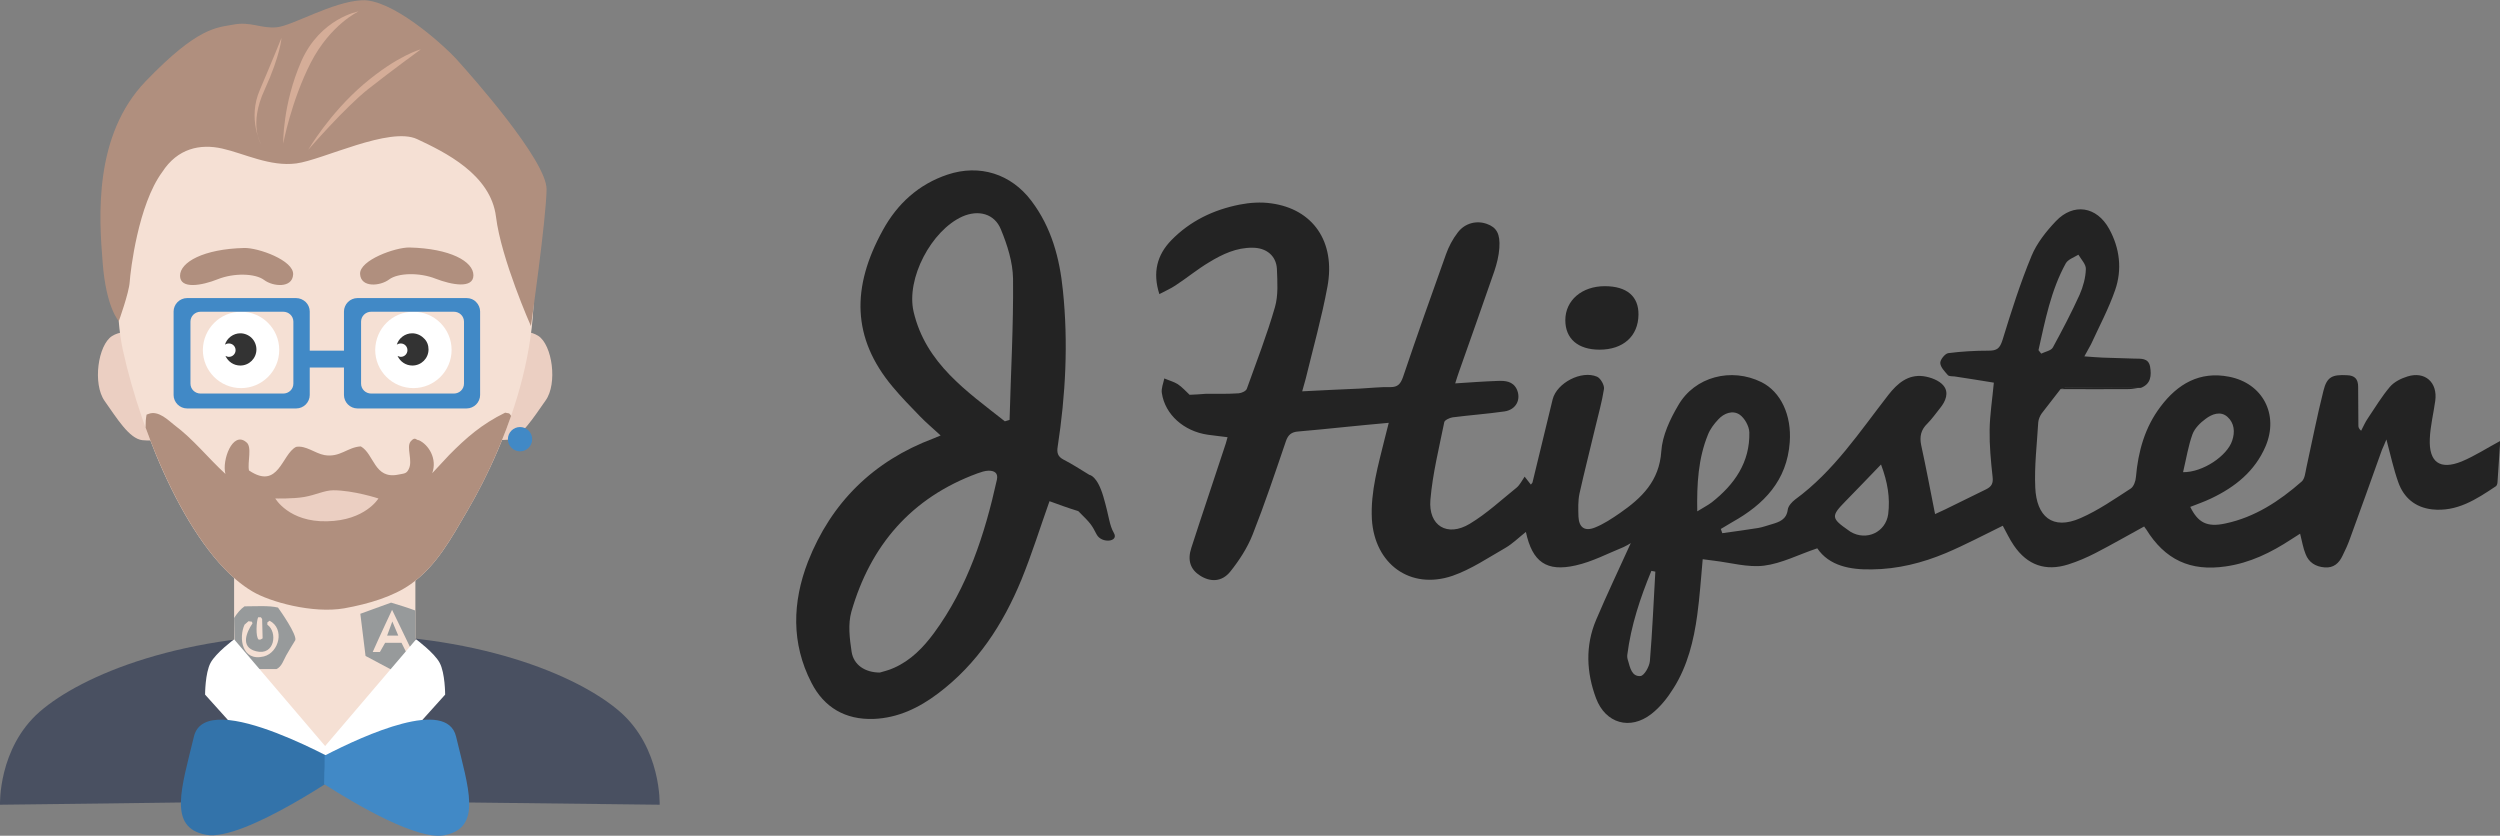<?xml version="1.0" encoding="utf-8"?>
<!-- Generator: Adobe Illustrator 21.0.0, SVG Export Plug-In . SVG Version: 6.00 Build 0)  -->
<svg version="1.1" id="Layer_1" xmlns="http://www.w3.org/2000/svg" xmlns:xlink="http://www.w3.org/1999/xlink" x="0px" y="0px"
	 viewBox="0 0 1008.1 337" style="enable-background:new 0 0 1008.1 337;" xml:space="preserve">
<rect x="0" y="0" width="1008.1" height="337" fill="#808080" stroke="none"/>
<style type="text/css">
	.st0{fill:#495061;}
	.st1{fill:#EBCFC2;}
	.st2{fill:#4189C6;}
	.st3{fill:#F5E0D4;}
	.st4{fill:#FFFFFF;}
	.st5{fill:#333333;}
	.st6{fill:#B08F7E;}
	.st7{fill:#979A9B;}
	.st8{fill:#D5AD98;}
	.st9{fill:#3373AA;}
	.st10{fill:#232323;}
</style>
<g>
	<g>
		<path class="st0" d="M266,324.5c0,0,0.8-22.8-16-37.5c-16.9-14.7-58.2-32.1-118.3-31.2c-60.1,0.9,23.4,67.4,23.4,67.4L266,324.5z
			 M266,324.5"/>
		<path class="st0" d="M0,324.5c0,0-0.8-22.8,16-37.5c16.9-14.7,58.2-32.2,118.3-31.3c60.1,0.9-23.4,67.4-23.4,67.4L42,324L0,324.5z
			 M0,324.5"/>
	</g>
	<path class="st1" d="M58.5,135c0,0-7.6-3-13.3,0.5c-5.7,3.6-7.9,19.3-3,26.2c4.9,6.9,9.9,15.2,15.2,15.8c5.3,0.6,11.4-1.1,11.4-1.1
		l-2.2-21L58.5,135z M203.7,134.9c0,0,7.6-3,13.3,0.5c5.7,3.6,7.9,19.3,3,26.1c-4.9,6.9-9.9,15.1-15.2,15.8
		c-5.3,0.6-11.4-1.1-11.4-1.1l2.2-20.9L203.7,134.9z M203.7,134.9"/>
	<path class="st2" d="M209.7,172.2c2.7,0,4.9,2.2,4.9,4.9c0,2.7-2.2,4.9-4.9,4.9c-2.7,0-4.9-2.2-4.9-4.9
		C204.8,174.4,207,172.2,209.7,172.2L209.7,172.2z M209.7,172.2"/>
	<path class="st3" d="M167.6,230.4H94.4v55.1L131,302l36.5-16.5V230.4z M167.6,230.4"/>
	<path class="st3" d="M127.6,29.9c46.2-0.7,72.4,22.7,83.2,57.4c13.4,42.6-6.2,91.1-22.3,118.6c-6.6,11.3-12.5,22.3-22.8,29.6
		c-7,5-16.9,8-26.9,9.8c-12.7,2.2-30-2.6-37-6.8c-25.1-14.8-44.8-63.5-52.2-97.1c-3.3-15.1-2.7-36.6,1.4-50.3
		c7.9-26.9,22.7-45.7,47.6-55.5c6.1-2.4,13-3.6,20.1-4.9C121.6,30.5,124.6,30.2,127.6,29.9L127.6,29.9z M127.6,29.9"/>
	<path class="st4" d="M97.2,125.7c8.5,0,15.4,6.9,15.4,15.4c0,8.5-6.9,15.4-15.4,15.4c-8.5,0-15.4-6.9-15.4-15.4
		C81.9,132.5,88.8,125.7,97.2,125.7L97.2,125.7z M97.2,125.7"/>
	<path class="st5" d="M103.4,140.9c0,3.6-2.9,6.5-6.5,6.5c-2.6,0-4.9-1.5-6-3.9c0.4,0.2,0.9,0.4,1.4,0.4c1.5,0,2.7-1.2,2.7-2.7
		c0-1.5-1.2-2.7-2.7-2.7c-0.6,0-1.2,0.2-1.6,0.5c0.8-2.7,3.4-4.6,6.2-4.6c1.7,0,3.4,0.7,4.6,1.9
		C102.7,137.5,103.4,139.2,103.4,140.9L103.4,140.9z M103.4,140.9"/>
	<path class="st4" d="M166.7,125.7c8.5,0,15.4,6.9,15.4,15.4c0,8.5-6.9,15.4-15.4,15.4c-8.5,0-15.4-6.9-15.4-15.4
		C151.4,132.5,158.2,125.7,166.7,125.7L166.7,125.7z M166.7,125.7"/>
	<path class="st5" d="M172.8,140.9c0,3.6-2.9,6.5-6.5,6.5c-2.6,0-4.9-1.5-6-3.9c0.4,0.2,0.9,0.4,1.3,0.4c1.5,0,2.7-1.2,2.7-2.7
		c0-1.5-1.2-2.7-2.7-2.7c-0.6,0-1.2,0.2-1.6,0.5c0.8-2.7,3.4-4.6,6.2-4.6c1.7,0,3.4,0.7,4.6,1.9
		C172.2,137.5,172.8,139.2,172.8,140.9L172.8,140.9z M172.8,140.9"/>
	<rect x="124.3" y="141.4" class="st2" width="16.6" height="6.8"/>
	<path class="st2" d="M119.4,120.2H75.4c-1.4,0-2.8,0.6-3.8,1.6c-1,1-1.6,2.4-1.6,3.8v33.7c0,1.4,0.6,2.8,1.6,3.8
		c1,1,2.4,1.6,3.8,1.6h44.1c1.4,0,2.8-0.6,3.8-1.6c1-1,1.6-2.4,1.6-3.8v-33.7c0-1.4-0.6-2.8-1.6-3.8
		C122.2,120.8,120.9,120.2,119.4,120.2L119.4,120.2z M118.3,154.7c0,2.2-1.8,4-4.1,4H80.9c-2.3,0-4.1-1.8-4.1-4v-25
		c0-2.2,1.8-4,4.1-4h33.3c2.3,0,4.1,1.8,4.1,4V154.7z M188.2,120.2h-44.1c-1.4,0-2.8,0.6-3.8,1.6c-1,1-1.6,2.4-1.6,3.8v33.7
		c0,1.4,0.6,2.8,1.6,3.8c1,1,2.4,1.6,3.8,1.6h44.1c1.4,0,2.8-0.6,3.8-1.6c1-1,1.6-2.4,1.6-3.8v-33.7c0-1.4-0.6-2.8-1.6-3.8
		C191.1,120.8,189.7,120.2,188.2,120.2L188.2,120.2z M187.1,154.7c0,2.2-1.8,4-4.1,4h-33.3c-2.3,0-4.1-1.8-4.1-4v-25
		c0-2.2,1.8-4,4.1-4H183c2.3,0,4.1,1.8,4.1,4V154.7z M187.1,154.7"/>
	<path class="st6" d="M98.4,100c-16.3,0.4-25.8,5.7-25.8,11.2c0,5.5,8.7,4,15.2,1.4c6.5-2.6,15.1-2.4,18.7,0.3
		c3.6,2.7,11.4,3.4,11.7-2.2C118.6,105,104,99.8,98.4,100L98.4,100z M165.1,99.8c16.4,0.4,25.8,5.6,25.8,11.2
		c0,5.5-8.7,3.9-15.2,1.4c-6.5-2.6-15.2-2.4-18.8,0.3c-3.6,2.7-11.4,3.4-11.7-2.2C144.9,104.9,159.5,99.7,165.1,99.8L165.1,99.8z
		 M206.1,167.7c-5.1,14.7-11.6,28-17.6,38.2c-6.6,11.3-12.5,22.3-22.8,29.6c-7,5-16.9,8-26.9,9.8c-12.7,2.2-30-2.6-37-6.8
		c-18-10.6-33.2-38.7-43.1-66.1c0-1.9,0.1-3.7,0.4-5.2c0.3-0.1,0.5-0.2,0.8-0.3c4-1.6,8.2,2.8,10.3,4.4c7.9,5.9,13.6,13.3,20.7,19.8
		c-1.5-5.4,2.9-17.5,8.4-12.8c2.5,1.8,0.4,8.1,1.1,11.4c12,8.1,13.2-6.6,19-9.5c3.9-0.7,7.6,2.6,11.4,3.3c6.3,1.1,9.3-3.2,14.7-3.5
		c5.4,3.1,5.4,13.3,15,11.4c2.4-0.5,3.4-0.3,4.3-2.2c1.8-3.4-1.1-8.9,0.8-11.2c1.9-2.2,2.2-0.4,3.3-0.5c3.9,1.8,7.5,7.4,5.4,13.3
		c2.3-2.4,4.5-4.9,6.8-7.3c6.9-7,13.2-12.5,22.6-17.1c0.5,0.1,1.1,0.2,1.6,0.3C205.6,167,205.9,167.3,206.1,167.7L206.1,167.7z
		 M206.1,167.7"/>
	<path class="st1" d="M111,201c0,0,5.5,9.6,20.9,9.2c15.4-0.3,20.7-9.2,20.7-9.2s-10.1-3.3-18.2-3.3c-3.5,0-7.1,1.9-11.7,2.7
		C118.1,201.2,111,201,111,201L111,201z M111,201"/>
	<path class="st7" d="M157.7,243c-4.1,1.5-8.2,3-12.4,4.5c0.7,5.7,1.4,11.4,2.1,17c3.6,1.9,7.1,3.8,10.7,5.7
		c3.1-1.8,6.3-3.5,9.4-5.3v-18.7C164.3,245,161,244,157.7,243L157.7,243z M163.7,262.8c0,0-1.8-3.6-1.8-3.6h-6.6
		c-0.7,1.2-1.4,2.4-2.1,3.7h-2.9c2.5-5.7,7.8-17,7.8-17l8.2,17L163.7,262.8z M163.7,262.8"/>
	<path class="st7" d="M160.6,256.3h-4.5l2.1-5.7L160.6,256.3L160.6,256.3z M112.1,245c-3.6-0.9-9.1-0.5-13.5-0.5
		c-1.6,1.1-3,2.8-4.2,4.7c0,3.6,0.3,13,0.3,16.9c1.1,1.6,2.3,3,3.3,3.7h13.5c2.1-1,2.8-3.5,3.9-5.5c1.2-2.1,2.4-4.1,3.7-6.2
		C119.6,255.7,113.4,246.8,112.1,245L112.1,245z M104.1,248.9h1.1c0.2,0.2,0.3,0.5,0.5,0.7l0.2,7.8c-0.7,0.4-0.7,0.6-1.6,0.5
		C103,256.9,103.4,250.3,104.1,248.9L104.1,248.9z M106.4,264.7c-8.9,2.2-10.2-7.5-7.8-12.8c0.5-0.5,1.1-0.9,1.6-1.4l1.4,0.2
		l0.2,0.7c-2.3,3.4-5.1,9.5,1.4,11.2c7.7,2,8.8-7.8,4.6-10.7V251l0.9-0.7C114.9,253.5,112.6,263.1,106.4,264.7L106.4,264.7z
		 M106.4,264.7"/>
	<path class="st4" d="M167.8,257.8l-39.4,46.2l24.2,6l26.9-29.9c0,0,0-8.7-2.2-12.8C175.2,263.3,167.8,257.8,167.8,257.8
		L167.8,257.8z M167.8,257.8"/>
	<g>
		<path class="st4" d="M94.4,257.8l39.4,46.2l-24.2,6l-26.9-29.9c0,0,0-8.7,2.2-12.8C87,263.3,94.4,257.8,94.4,257.8L94.4,257.8z
			 M94.4,257.8"/>
		<path class="st6" d="M47.9,129.5c0,0,4.1-11.3,4.4-15.8c0.3-4.5,3.4-31.1,13.1-44.3c6.2-9.6,15.3-11.5,24.2-9.5
			c8.9,2,19.3,7.4,29.9,6c10.6-1.4,37.6-15,48.7-9.8c11.1,5.2,29.7,14.2,31.8,31.3c2.1,17.1,14.1,44.1,14.1,44.1s6.2-43.6,6.3-55.2
			c0-11.6-30.3-45.8-36.4-52.5c-6.2-6.7-26.2-24.3-38.1-23.7c-11.9,0.6-28,10.3-34.3,10.9c-6.3,0.6-10.5-2.4-17.4-1.1
			c-6.9,1.3-14.3,0.9-35.4,22.8c-21.1,21.9-18.9,54.8-17.4,73.2C42.8,124.2,47.9,129.5,47.9,129.5L47.9,129.5z M47.9,129.5"/>
		<path class="st8" d="M105.3,58.2c0,0-5.2-7.8,1.4-22c6.5-14.3,6.8-20.9,6.8-20.9s-3.7,9.2-8.7,20.9
			C99.7,47.9,105.3,58.2,105.3,58.2L105.3,58.2z M124.3,60.4c0,0,14.7-17,24.2-24.5c9.5-7.5,21.2-16,21.2-16s-9.2,2.3-23.1,14.1
			C132.7,45.9,124.3,60.4,124.3,60.4L124.3,60.4z M114.2,57.9c0,0-0.3-15.8,7.3-33.2c7.7-17.4,23.1-20.1,23.1-20.1
			s-11.3,5.2-19.3,20.7C117.4,40.8,114.2,57.9,114.2,57.9L114.2,57.9z M114.2,57.9"/>
		<path class="st9" d="M140.9,309.7c0,0-57.7-33.5-62.7-12.7c-5,20.8-10.6,36.7,4.8,39.6C98.3,339.6,140.9,309.7,140.9,309.7
			L140.9,309.7z M140.9,309.7"/>
		<path class="st2" d="M130.9,304.7c16.6-8.6,49.3-23.2,53-7.7c5,20.9,10.7,36.8-4.7,39.8c-10.8,2.1-35-12-48.5-20.6
			C130.8,306,130.9,314.7,130.9,304.7L130.9,304.7z M130.9,304.7"/>
	</g>
</g>
<g>
	<path class="st10" d="M830.9,156.9c-2.5,3.3-5.1,6.5-7.6,9.8c-0.7,1-1.3,2.4-1.4,3.6c-0.5,8.7-1.6,17.5-1.2,26.3
		c0.5,11.5,6.8,17.4,18.3,12.3c7.1-3.1,13.7-7.7,20.2-11.9c1.2-0.8,2-3,2.1-4.7c0.9-10.3,3.6-20,9.9-28.3
		c6.9-9.2,15.8-14.4,27.6-12.1c13.6,2.6,20.2,15.2,14.8,28c-4.3,10.1-12.3,16.5-22,21.1c-2.7,1.3-5.6,2.3-8.4,3.4
		c3.1,6.3,6.7,8.3,14.1,6.7c11.9-2.5,21.8-9,30.8-16.9c1.3-1.1,1.5-3.6,1.9-5.5c2.3-10.4,4.3-20.8,6.9-31.1c1.4-5.7,3.6-6.6,9.5-6.3
		c3.2,0.1,4.5,1.6,4.5,4.7c0,5.2,0.1,10.4,0.1,15.6c0,0.6,0.1,1.2,1.1,2.1c0.9-1.7,1.6-3.4,2.7-5c2.9-4.3,5.6-8.8,8.9-12.7
		c1.7-2,4.5-3.4,7.1-4.2c7.1-2.2,12.2,2.4,11.2,9.8c-0.7,5.1-2,10.2-2.2,15.4c-0.4,9.4,4.1,12.6,12.8,9.1c5.3-2.2,10.2-5.4,15.6-8.3
		c-0.4,5.5-0.7,11.1-1.1,16.6c0,0.6-0.3,1.5-0.7,1.7c-7.8,5.2-15.6,10.4-25.7,9.3c-6.8-0.8-11.4-4.7-13.6-10.9
		c-1.9-5.3-3.1-10.9-4.8-17.3c-0.7,1.8-1.3,3-1.8,4.2c-4.3,12-8.6,24.1-13,36.1c-0.8,2.2-1.8,4.4-2.9,6.6c-1.4,3-3.6,5-7.2,4.7
		c-3.7-0.3-6.4-2-7.7-5.4c-1-2.4-1.4-5.1-2.2-8.2c-1.3,0.8-2.5,1.6-3.6,2.3c-8.1,5.3-16.6,9.5-26.4,10.9c-14.3,2.1-24.5-2.7-32.1-15
		c-0.2-0.3-0.5-0.6-0.8-1.1c-6.6,3.6-13,7.3-19.6,10.7c-3.5,1.8-7.2,3.4-11,4.6c-9.1,2.9-16.5,0.3-21.9-7.6c-1.8-2.6-3.1-5.5-4.5-8
		c-7.6,3.7-15.1,7.7-22.9,11c-9.5,4-19.5,6.5-29.8,6.6c-8.8,0.2-17.3-1.4-22.1-8.5c-7.5,2.5-14.3,6.1-21.5,7
		c-6.5,0.8-13.4-1.2-20.1-2c-1.6-0.2-3.1-0.4-4.6-0.6c-0.7,7.7-1.2,15.2-2.2,22.5c-1.4,10.3-3.9,20.5-9.5,29.4
		c-2.4,3.9-5.4,7.7-9,10.5c-8.6,6.7-18.5,3.8-22.3-6.3c-3.9-10.4-4.4-21.2,0-31.6c4.4-10.4,9.3-20.6,14-31c-0.8,0.5-1.8,1.1-2.9,1.6
		c-6.4,2.6-12.6,5.9-19.3,7.4c-11.8,2.7-17.5-1.4-20.1-13.5c-2.8,2.2-5.3,4.7-8.2,6.4c-7,4-13.9,8.7-21.4,11.3
		c-17.1,5.8-31.4-4.8-32.5-22.8c-0.6-11.3,2.6-21.9,5.2-32.6c0.5-1.9,1-3.8,1.6-6.3c-6.3,0.6-12.1,1.1-17.8,1.7
		c-6.2,0.6-12.5,1.3-18.7,1.8c-2.7,0.2-4.1,1.3-5,4c-4.3,12.6-8.5,25.2-13.4,37.6c-2.1,5.3-5.4,10.4-9,14.9c-3.4,4.2-8,4.3-12.2,1.6
		c-3.8-2.4-5.2-6.1-3.5-11.2c4.5-14,9.3-28,13.9-42.1c0.2-0.7,0.4-1.5,0.7-2.5c-2.8-0.4-5.4-0.6-8-1c-9.6-1.4-17.2-8.1-18.5-16.8
		c-0.3-1.9,0.6-3.9,1-5.9c1.8,0.8,3.8,1.3,5.4,2.3c1.8,1.2,3.2,2.8,4.8,4.3c2.2-0.1,4.4-0.2,6.6-0.4c4.4,0,8.8,0.1,13.2-0.2
		c1.2-0.1,3-0.9,3.3-1.9c3.9-10.9,8.1-21.7,11.3-32.8c1.4-4.8,1-10.3,0.8-15.5c-0.3-5.3-4.3-8.5-9.8-8.5c-6.5-0.1-12.2,2.6-17.6,5.9
		c-4.7,2.8-8.9,6.3-13.5,9.3c-1.9,1.3-4.1,2.2-6.5,3.5c-2.8-8.8-0.9-15.8,4.8-21.7c7.6-7.8,17-12.3,27.6-14.4
		c4.1-0.8,8.5-1.1,12.7-0.5c16.9,2.3,26,15.5,22.7,33.5c-2.3,12.5-5.8,24.9-8.8,37.3c-0.4,1.5-0.8,3-1.4,5
		c8.1-0.4,15.6-0.8,23.2-1.1c4.1-0.2,8.3-0.7,12.4-0.6c2.9,0,4-1.2,5-3.9c5.6-16.6,11.5-33.2,17.4-49.7c1.1-3.1,2.7-6.1,4.7-8.7
		c2.9-3.9,7.7-5,11.8-3.5c3.9,1.4,5.4,4,5,9.7c-0.2,3.1-1,6.3-2,9.3c-4.7,13.6-9.5,27.1-14.3,40.7c-0.5,1.4-0.9,2.7-1.5,4.6
		c6-0.4,11.6-0.8,17.2-1c3-0.1,6,0.1,7.6,3.3c1.9,4.1-0.2,8.3-4.9,9c-7,1-14,1.5-21,2.4c-1.2,0.2-3.1,1.1-3.3,1.9
		c-2.1,10.4-4.7,20.8-5.6,31.3c-0.9,10.5,6.8,15.2,15.9,9.7c6.8-4.1,12.7-9.6,18.9-14.6c1.3-1.1,2.1-2.8,3.2-4.4
		c1.3,1.7,1.9,2.4,2.5,3.2c0.3-0.4,0.7-0.7,0.7-1c2.7-11.1,5.4-22.3,8.1-33.4c1.7-6.6,11.6-11.8,17.9-9.1c1.4,0.6,3,3.4,2.8,4.9
		c-0.8,5.2-2.3,10.4-3.5,15.5c-2.1,8.9-4.4,17.8-6.4,26.8c-0.6,2.9-0.5,6.1-0.4,9.2c0.2,4.4,2.5,6.1,6.7,4.4c3.5-1.4,6.8-3.6,10-5.8
		c8.8-6.1,15.9-12.9,16.7-24.9c0.4-6.3,3.5-12.9,6.8-18.5c6.7-11.7,21.5-15.4,33.6-9.4c7.8,3.9,12.2,13.3,11.4,24.2
		c-1.1,15.5-10.4,25.1-23.1,32.2c-1.6,0.9-3.1,1.9-4.7,2.8c0.2,0.6,0.4,1.1,0.6,1.7c4.8-0.7,9.7-1.3,14.5-2.1c1.8-0.3,3.6-1,5.4-1.5
		c3.1-0.9,6-1.9,6.5-5.9c0.2-1.5,1.7-3.1,3-4.1c15.6-11.4,26-27.3,37.6-42.2c3.6-4.6,7.9-8.3,14.1-7.5c2.9,0.4,6.4,1.7,8.1,3.8
		c2.3,2.8,0.9,6.3-1.4,9.1c-1.7,2.1-3.2,4.3-5.1,6.2c-2.6,2.5-3.2,5.2-2.5,8.7c2,9.1,3.7,18.3,5.6,27.8c0.8-0.4,2.5-1.2,4.1-1.9
		c5.5-2.7,11-5.4,16.5-8.1c2.2-1.1,2.9-2.4,2.6-5c-0.7-6.3-1.3-12.7-1.2-19c0.1-6.2,1.1-12.4,1.7-19c-5.4-0.9-10.6-1.7-15.8-2.5
		c-0.9-0.1-2.2,0-2.7-0.5c-1.3-1.5-3-3.2-3.1-4.9c-0.1-1.3,1.9-3.8,3.2-4c5.4-0.7,10.9-1,16.3-1c3.4,0,4.5-0.9,5.6-4.3
		c3.5-11.4,7.1-22.8,11.7-33.9c2.1-5.1,5.9-9.9,9.8-14c7.1-7.5,16.5-6,21.5,3.1c4.3,7.8,5.3,16.4,2.4,24.7
		c-2.6,7.5-6.4,14.6-9.7,21.8c-0.7,1.4-1.6,2.8-2.7,4.9c2.8,0.2,5,0.4,7.3,0.5c4.3,0.2,8.5,0.2,12.8,0.4c2.6,0.1,5.7-0.4,6.4,3.2
		c0.6,3.6,0.4,7-3.7,8.6c-9.8,0-19.7-0.1-29.5-0.1C832.7,156.2,831.8,156.7,830.9,156.9z M684.4,206.2c2.4-1.5,4.2-2.4,5.8-3.6
		c9.2-7.2,15.5-16.2,15.2-28.3c-0.1-2.5-1.9-5.7-3.9-7.1c-2.8-1.9-6.3-0.6-8.6,1.9c-1.7,1.8-3.3,3.9-4.2,6.2
		C684.8,184.9,684.2,195.1,684.4,206.2z M758.5,187.3c-5.2,5.4-9.8,10.2-14.4,14.9c-5.8,5.9-5.7,6.8,1.2,11.6c0.3,0.2,0.7,0.5,1,0.7
		c6.4,3.7,14.1,0.1,15.1-7.2C762.2,200.7,761.2,194.5,758.5,187.3z M822,141.2c0.4,0.5,0.7,0.9,1.1,1.4c1.6-0.8,4-1.2,4.7-2.5
		c3.8-7,7.5-14,10.8-21.3c1.4-3.2,2.4-6.8,2.5-10.3c0.1-1.9-1.9-3.9-3-5.8c-1.8,1.1-4.2,1.9-5.1,3.5
		C827,117.1,824.7,129.2,822,141.2z M880.3,190.4c8,0.1,17.8-6.6,19.8-12.7c1.2-3.5,0.9-7.1-1.9-9.6c-2.8-2.5-6.3-1.1-8.8,0.8
		c-2.2,1.6-4.4,3.8-5.3,6.2C882.4,179.8,881.6,184.9,880.3,190.4z M667.5,230.5c-0.5-0.1-1.1-0.2-1.6-0.3c-4.5,10.9-8.2,22-9.7,33.8
		c-0.1,0.8,0,1.6,0.3,2.4c0.8,2.8,1.5,6.5,5,6.2c1.5-0.1,3.6-3.8,3.8-6C666.3,254.6,666.8,242.6,667.5,230.5z"/>
	<path class="st10" d="M434.8,206.1c-4-1.2-8-2.7-11.6-4c-3.8,10.7-7.1,21.3-11.3,31.6c-7.4,18-17.8,34-33.6,45.9
		c-7.7,5.8-16.1,9.9-26,10.3c-11.4,0.4-20-4.6-25.1-14.6c-8.2-15.9-7.7-32.5-1.4-48.8c9.4-23.9,26.4-40.6,50.6-49.7
		c0.8-0.3,1.7-0.7,2.9-1.2c-2.9-2.7-5.8-5.1-8.3-7.7c-3.8-3.9-7.6-7.8-11.1-12c-16.4-19.6-16.6-40.1-3.9-63.1
		c5.8-10.6,14.4-18.5,26.1-22.4c12.9-4.3,25.6-0.3,33.8,10.6c8.1,10.7,11.4,23.1,12.7,36.1c2.2,21.1,1.1,42.1-2.1,63
		c-0.4,2.4,0,4,2.3,5.2c3.5,1.8,6.9,4,10.5,6.2c0,0,3.1,0.2,5.6,8.7s2.3,11.3,4.3,14.8s-5,4.3-7,0.5S440.1,211.3,434.8,206.1z
		 M354.8,271.2c1.2-0.4,3.6-0.9,5.7-1.9c6.8-3,11.8-8.2,16.1-14c13.6-18.5,20.5-39.8,25.4-61.9c0.6-2.8-1.2-3.6-3.3-3.6
		c-1.6,0-3.1,0.6-4.6,1.1c-26.6,9.8-43.1,29-50.8,55.8c-1.4,5-0.7,10.8,0.1,16.1C344.2,268.1,348.8,271.2,354.8,271.2z M405.2,169.9
		c0.6-0.2,1.2-0.4,1.9-0.6c0.5-19,1.6-37.9,1.4-56.9c-0.1-6.7-2.3-13.6-4.9-19.9c-2.6-6.4-9.1-8-15.5-5.2
		c-12.5,5.6-22.8,25-19.7,38.4C373.3,146.6,389.9,157.8,405.2,169.9z"/>
	<path class="st10" d="M645,141c-8.7,0-13.8-4.4-13.8-11.9c0-8,6.7-13.7,15.9-13.7c8.9,0,13.7,4.1,13.6,11.5
		C660.6,135.6,654.5,141,645,141z"/>
	<path class="st10" d="M830.9,156.9c0.9-0.2,1.7-0.7,2.6-0.7c9.8,0,19.7,0,29.5,0.1c-1.5,0.2-3.1,0.6-4.6,0.6
		C849.3,157,840.1,156.9,830.9,156.9z"/>
	<path class="st10" d="M486.3,158.9c-2.2,0.1-4.4,0.2-6.6,0.4C481.9,159.1,484.1,159,486.3,158.9z"/>
</g>
</svg>
